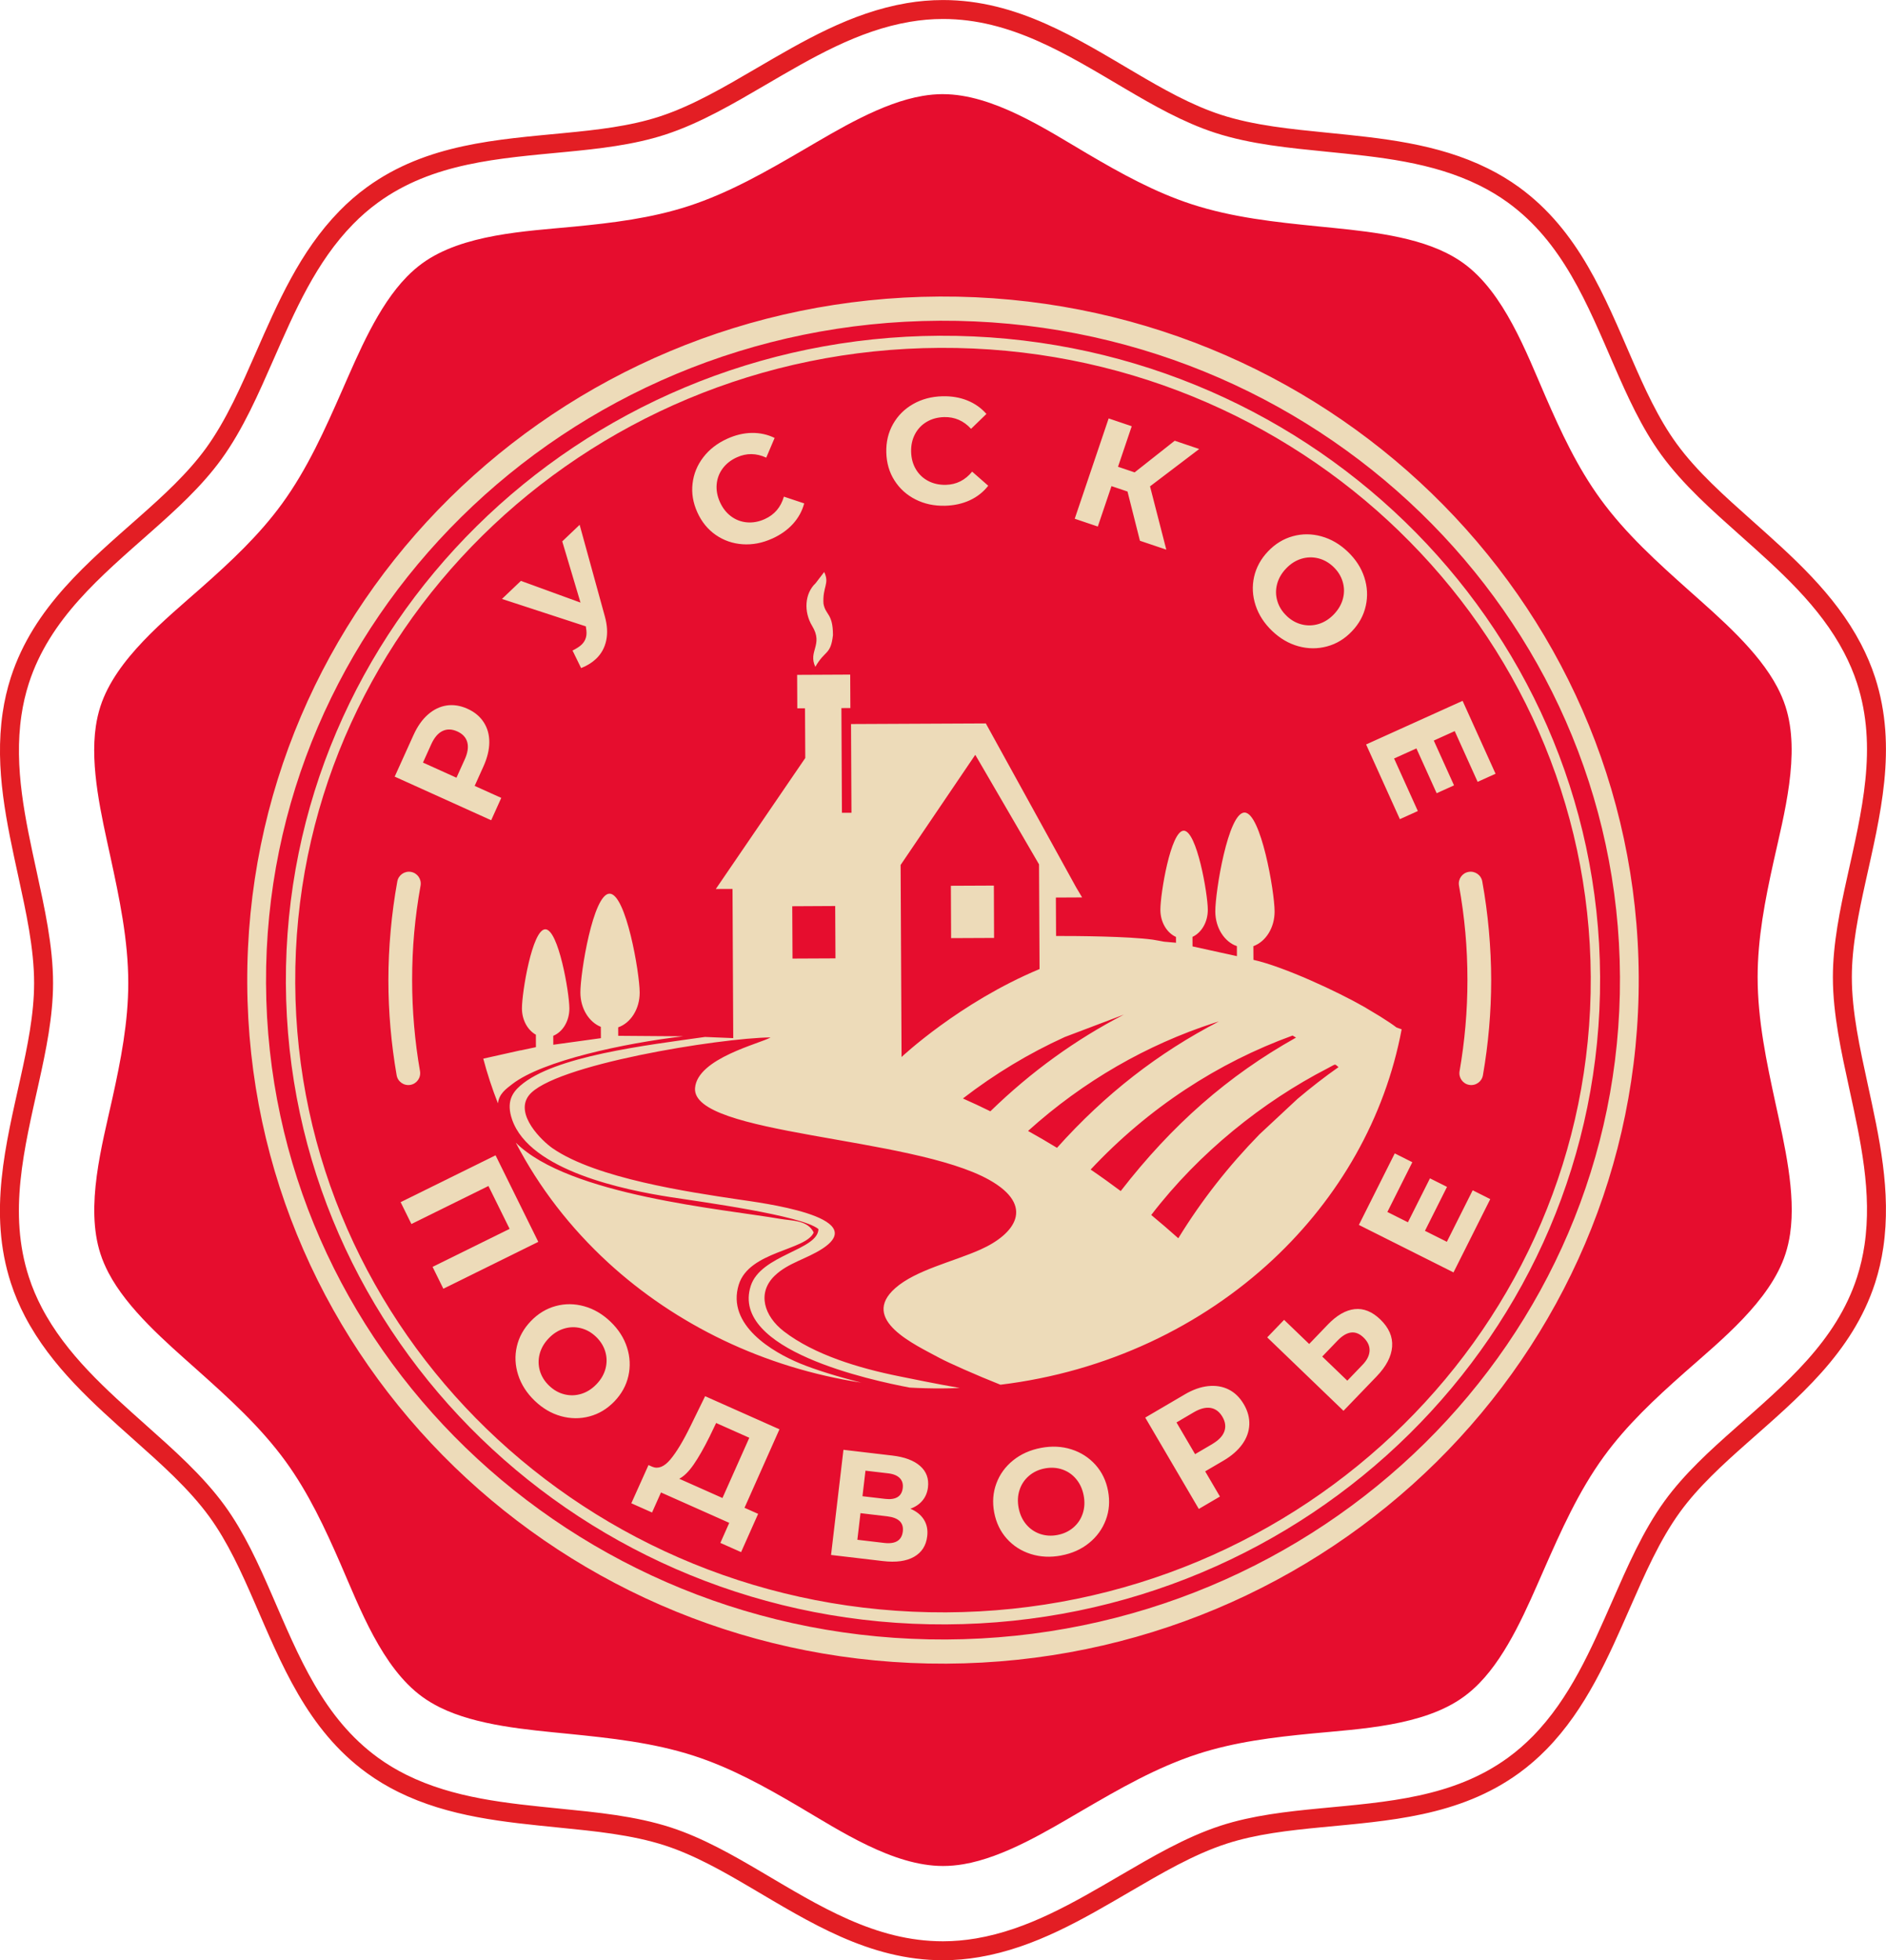 <?xml version="1.0" encoding="UTF-8"?> <!-- Creator: CorelDRAW 2020 (64-Bit) --> <svg xmlns="http://www.w3.org/2000/svg" xmlns:xlink="http://www.w3.org/1999/xlink" xmlns:xodm="http://www.corel.com/coreldraw/odm/2003" xml:space="preserve" width="53.885mm" height="56.002mm" style="shape-rendering:geometricPrecision; text-rendering:geometricPrecision; image-rendering:optimizeQuality; fill-rule:evenodd; clip-rule:evenodd" viewBox="0 0 572.12 594.59"> <defs> <style type="text/css"> <![CDATA[ .str0 {stroke:#E31E24;stroke-width:5.75;stroke-miterlimit:10} .fil0 {fill:none} .fil2 {fill:#EDDBB9;fill-rule:nonzero} .fil1 {fill:#E60D2E;fill-rule:nonzero} ]]> </style> </defs> <g id="Слой_x0020_1">  <g id="_1781124058064"> <path class="fil0 str0" d="M286.05 2.88c21.51,0 39.01,11.12 56.76,21.57 8.42,4.96 17.36,10.07 26.7,13.1 10.44,3.39 22.05,4.48 32.91,5.57 16.27,1.64 32.76,3.17 47.66,10.55 3.15,1.56 6.18,3.37 9.03,5.44 17.4,12.65 25.02,31.94 33.24,50.83 3.9,8.96 8.12,18.34 13.89,26.28 6.45,8.87 15.19,16.57 23.34,23.84 12.2,10.89 24.65,21.82 32.37,36.56 1.63,3.12 3.02,6.36 4.11,9.71 6.64,20.45 1.47,40.53 -2.97,60.64 -2.11,9.55 -4.21,19.63 -4.21,29.45 0,10.97 2.56,22.34 4.87,33.01 3.47,15.98 7.12,32.15 4.7,48.6 -0.51,3.48 -1.3,6.92 -2.38,10.27 -6.64,20.45 -22.63,33.65 -38.04,47.31 -7.32,6.48 -14.94,13.4 -20.72,21.35 -6.45,8.88 -11.07,19.59 -15.47,29.58 -6.59,14.97 -13.13,30.19 -24.76,42.08 -2.46,2.51 -5.12,4.83 -7.97,6.9 -17.4,12.64 -38.1,13.93 -58.61,15.91 -9.73,0.94 -19.95,2.06 -29.29,5.09 -10.44,3.39 -20.47,9.34 -29.91,14.84 -14.11,8.23 -28.34,16.68 -44.72,19.47 -3.48,0.59 -7,0.91 -10.53,0.91 -21.52,0 -39.03,-11.14 -56.81,-21.6 -8.41,-4.95 -17.32,-10.04 -26.64,-13.07 -10.44,-3.39 -22.04,-4.48 -32.91,-5.57 -16.27,-1.64 -32.77,-3.16 -47.68,-10.55 -3.15,-1.56 -6.17,-3.37 -9.02,-5.44 -17.4,-12.64 -25.02,-31.92 -33.24,-50.81 -3.9,-8.96 -8.13,-18.34 -13.9,-26.29 -6.45,-8.87 -15.19,-16.57 -23.34,-23.84 -12.2,-10.89 -24.66,-21.83 -32.38,-36.57 -1.63,-3.12 -3.02,-6.36 -4.1,-9.71 -6.65,-20.46 -1.47,-40.54 2.98,-60.66 2.11,-9.54 4.21,-19.61 4.21,-29.42 0,-10.97 -2.56,-22.34 -4.87,-33.01 -3.47,-15.98 -7.12,-32.14 -4.7,-48.6 0.51,-3.48 1.3,-6.92 2.38,-10.27 6.65,-20.45 22.62,-33.65 38.04,-47.31 7.32,-6.48 14.94,-13.4 20.72,-21.35 6.45,-8.88 11.07,-19.59 15.47,-29.59 6.58,-14.96 13.13,-30.17 24.75,-42.06 2.46,-2.52 5.12,-4.84 7.97,-6.91 17.4,-12.65 38.1,-13.92 58.6,-15.91 9.73,-0.94 19.96,-2.06 29.29,-5.09 10.44,-3.39 20.47,-9.34 29.9,-14.84 14.13,-8.24 28.38,-16.71 44.78,-19.49 3.46,-0.59 6.97,-0.9 10.48,-0.9z"></path> <path class="fil1" d="M286.05 28.55c-2.07,0 -4.14,0.19 -6.18,0.54 -12.35,2.09 -25.42,10.1 -36.14,16.35 -11.2,6.53 -22.5,13.05 -34.9,17.08 -11.29,3.67 -22.99,5.09 -34.75,6.23 -14.52,1.4 -33.75,2.24 -45.98,11.12 -1.68,1.23 -3.25,2.6 -4.7,4.09 -8.75,8.95 -14.61,23.1 -19.61,34.45 -5.22,11.87 -10.53,23.79 -18.2,34.34 -6.98,9.61 -15.61,17.64 -24.47,25.48 -10.92,9.67 -25.98,21.65 -30.65,36.02 -0.64,1.98 -1.1,4.01 -1.4,6.06 -1.82,12.39 1.76,27.3 4.39,39.42 2.75,12.67 5.45,25.43 5.45,38.45 0,11.87 -2.26,23.43 -4.81,34.96 -3.15,14.25 -8.3,32.8 -3.63,47.19 0.64,1.98 1.47,3.89 2.43,5.73 5.81,11.1 17.47,21.06 26.73,29.33 9.67,8.63 19.35,17.36 27.01,27.9 6.98,9.61 11.95,20.3 16.67,31.13 5.82,13.37 12.56,31.4 24.79,40.29 1.68,1.22 3.47,2.28 5.33,3.2 11.22,5.56 26.5,6.77 38.84,8.01 12.9,1.3 25.87,2.67 38.27,6.7 11.27,3.66 21.56,9.38 31.73,15.36 12.58,7.4 28.65,18.05 43.78,18.05 2.09,0 4.16,-0.19 6.22,-0.54 12.34,-2.1 25.39,-10.1 36.1,-16.34 11.21,-6.53 22.51,-13.05 34.91,-17.08 11.29,-3.67 22.98,-5.09 34.74,-6.23 14.52,-1.41 33.76,-2.24 45.99,-11.13 1.68,-1.22 3.25,-2.59 4.7,-4.08 8.76,-8.95 14.62,-23.11 19.62,-34.46 5.22,-11.87 10.53,-23.79 18.19,-34.33 6.98,-9.61 15.62,-17.64 24.47,-25.48 10.92,-9.67 25.97,-21.65 30.64,-36.02 0.64,-1.98 1.1,-4.01 1.4,-6.06 1.82,-12.39 -1.76,-27.3 -4.39,-39.42 -2.75,-12.67 -5.46,-25.43 -5.46,-38.45 0,-11.88 2.27,-23.45 4.82,-34.99 3.15,-14.24 8.29,-32.78 3.62,-47.16 -0.64,-1.98 -1.47,-3.89 -2.43,-5.73 -5.81,-11.1 -17.47,-21.05 -26.72,-29.31 -9.67,-8.63 -19.36,-17.36 -27.01,-27.9 -6.98,-9.6 -11.94,-20.29 -16.66,-31.12 -5.82,-13.38 -12.56,-31.42 -24.79,-40.31 -1.68,-1.22 -3.47,-2.28 -5.34,-3.21 -11.22,-5.56 -26.49,-6.76 -38.83,-8.01 -12.91,-1.3 -25.88,-2.67 -38.28,-6.7 -11.29,-3.67 -21.59,-9.4 -31.78,-15.39 -12.57,-7.4 -28.62,-18.02 -43.74,-18.02z"></path> <path class="fil2" d="M430.89 155.48c-37.38,-36.21 -88.93,-58.47 -145.79,-58.19 -56.86,0.26 -108.21,23.03 -145.23,59.6 -36.8,36.35 -59.43,86.35 -59.17,141.39 0.26,55.06 23.38,104.84 60.53,140.84 37.38,36.21 88.92,58.46 145.8,58.2 56.86,-0.28 108.2,-23.04 145.23,-59.6 36.81,-36.36 59.43,-86.37 59.16,-141.4 -0.26,-55.06 -23.38,-104.84 -60.53,-140.84zm-145.83 -65.53c58.12,-0.27 110.9,22.56 149.23,59.7 38.56,37.36 62.55,89.19 62.82,146.63 0.28,57.44 -23.22,109.5 -61.4,147.23 -37.99,37.5 -90.54,60.85 -148.66,61.14 -58.11,0.27 -110.88,-22.56 -149.22,-59.7 -38.56,-37.36 -62.55,-89.19 -62.83,-146.64 -0.27,-57.44 23.21,-109.5 61.41,-147.23 37.98,-37.5 90.53,-60.85 148.65,-61.13z"></path> <path class="fil2" d="M424.5 161.18c-35.74,-34.64 -85.03,-55.93 -139.37,-55.66 -54.34,0.26 -103.41,22.03 -138.83,57 -35.29,34.86 -57,82.86 -56.74,135.73 0.25,52.86 22.42,100.64 58.05,135.18 35.75,34.63 85.03,55.91 139.37,55.66 54.35,-0.26 103.42,-22.02 138.83,-57 35.28,-34.86 56.99,-82.86 56.75,-135.73 -0.26,-52.87 -22.43,-100.65 -58.06,-135.17zm-139.39 -59.33c54.97,-0.26 104.86,21.32 141.08,56.41 36.34,35.21 58.94,84.02 59.2,138.08 0.26,54.06 -21.87,103.08 -57.86,138.63 -35.88,35.45 -85.56,57.5 -140.53,57.77 -54.96,0.27 -104.85,-21.3 -141.09,-56.41 -36.33,-35.21 -58.93,-84.01 -59.19,-138.07 -0.26,-54.06 21.88,-103.09 57.88,-138.65 35.88,-35.44 85.56,-57.5 140.52,-57.77z"></path> <path class="fil2" d="M392.1 314.12l1.05 0.62c-20.65,11.56 -37.6,26.46 -53.18,46.55 -2.99,-2.23 -6.02,-4.41 -9.12,-6.52 17.58,-18.79 38.71,-32.47 61.26,-40.65zm-23.81 -3.83l1.45 -0.44c-18.3,9.47 -34.46,21.97 -49.1,38.33 -2.89,-1.75 -5.81,-3.48 -8.78,-5.12 16.84,-15.19 36.11,-26.17 56.44,-32.77zm-45.35 4.3l17.97 -6.81c-14.56,7.52 -28.11,17.28 -40.48,29.32 -2.75,-1.35 -5.52,-2.66 -8.33,-3.89 9.69,-7.48 20.08,-13.72 30.85,-18.62zm-49.74 -52.21l22.65 -33.42 19.34 33.23 0.16 31.76c-24.34,10.16 -41.86,26.68 -41.86,26.68l-0.29 -58.24zm-32.87 12.52l13.03 -0.07 0.08 15.88 -13.03 0.06 -0.08 -15.87zm21.02 144.53c-7.37,-1.87 -13.95,-3.91 -18.6,-5.82 -8.26,-3.39 -22.47,-11.65 -18.64,-23.94 3.16,-10.17 20.34,-10.34 22.73,-15.8 -1.82,-3.8 -6.58,-3.52 -10.16,-4.14 -17.36,-3 -64.06,-7.07 -80.21,-23.11 7.07,13.6 16.6,25.9 28.05,36.41 20.49,18.78 47.12,31.84 76.84,36.39zm-54.04 -105.08l-19.77 -0.15 -0.01 -2.57c3.78,-1.31 6.55,-5.56 6.52,-10.58 -0.03,-6.06 -4.17,-29.99 -9.14,-29.97 -4.97,0.02 -8.88,24 -8.85,30.05 0.03,4.84 2.63,8.92 6.2,10.35l0.02 3.44 -14.44 1.99 -0.01 -2.71c2.86,-1.17 4.91,-4.46 4.89,-8.33 -0.02,-4.85 -3.34,-24 -7.3,-23.98 -3.98,0.02 -7.11,19.2 -7.09,24.04 0.02,3.53 1.75,6.56 4.23,7.94l0.01 3.77 -4.63 0.99 -0.02 -0.03c-1.71,0.37 -6.83,1.51 -11.32,2.53 1.22,4.62 2.72,9.17 4.45,13.57 0.34,-2.93 2.43,-4.37 4.38,-5.88 9.24,-7.11 33.97,-12.37 51.88,-14.48zm217.88 -2.12l-1.55 -0.55c-1.13,-0.89 -2.97,-2.09 -4.78,-3.23l0 -0.01 -4.97 -2.98c-8.03,-4.62 -24.5,-12.27 -33.65,-14.3l-0.02 -4.16c3.73,-1.35 6.46,-5.57 6.43,-10.56 -0.02,-6.05 -4.17,-29.99 -9.13,-29.96 -4.98,0.02 -8.88,24 -8.86,30.05 0.03,4.99 2.8,9.18 6.55,10.48l0.01 3.03 -13.47 -2.96 -0.01 -2.89c2.73,-1.26 4.66,-4.47 4.65,-8.24 -0.02,-4.84 -3.34,-23.99 -7.31,-23.97 -3.96,0.02 -7.1,19.21 -7.08,24.04 0.02,3.77 1.99,6.96 4.73,8.19l0.01 1.76 -3.62 -0.32c-1.13,-0.2 -2.25,-0.43 -3.39,-0.61 -7.47,-1.02 -22.88,-1.13 -29.37,-1.12l-0.06 -11.66 7.96 -0.04 -1.83 -3.08 -27.38 -49.7 -40.89 0.19 0.13 26.91 -2.89 0.01 -0.16 -31.76 2.72 -0.01 -0.05 -10.15 -16.1 0.08 0.05 10.15 2.34 -0.01 0.08 15.08 -27.14 39.74 5.07 -0.02 0.22 45.25c0,0 -3.63,-0.17 -8.58,-0.35 -17.73,2.52 -45.75,5.77 -56.05,14.81 -2.42,2.12 -4.29,4.93 -2.45,10.26 5.38,15.54 34.28,21.38 48.03,23.51 8.96,1.39 39.92,5.54 44.9,9.7 -0.18,6.44 -17.51,7.74 -20.55,17.26 -6.22,19.51 36.73,28.64 48.22,30.82 3.17,0.18 6.37,0.26 9.58,0.25 1.88,-0.01 3.76,-0.05 5.63,-0.13 -7.37,-1.28 -14.55,-2.77 -18.46,-3.56 -12.34,-2.49 -25.73,-6.56 -34.89,-13.6 -6.05,-4.65 -8.21,-11.68 -2.81,-16.89 4.08,-3.93 9.67,-5.06 14.51,-8.23 14.81,-9.72 -18.88,-13.92 -25.6,-14.92 -14.91,-2.23 -43,-6.36 -56.24,-15.48 -3.29,-2.27 -11.57,-10.31 -7.29,-16 7.05,-9.35 58.08,-17.5 73.38,-17.66 -3,1.82 -22.23,6.29 -22.92,15.36 -1.09,14.3 65.6,14.59 89.24,27.85 14.09,7.92 7.82,16.46 -2.66,21.14 -8.24,3.69 -19.59,6.19 -25.83,11.69 -10.89,9.6 5.94,17.13 13.43,21.2 2.54,1.38 11.3,5.28 18.46,8.11 32.2,-3.9 60.99,-17.71 82.71,-38.01 19.98,-18.7 33.95,-42.87 39.01,-69.84zm-177.86 -109.96c-2.27,-4.77 2.51,-6.66 -0.94,-12.36 -2.62,-4.31 -2.32,-9.88 1.04,-13.02l2.59 -3.38c1.72,3.63 -0.56,4.39 -0.21,9.72l0 0.01 0 -0.14c0.59,3.51 2.84,2.9 2.87,9.42l0 0.15c-0.69,6.11 -2.44,4.46 -5.34,9.6zm146.26 131.07l-11.53 10.75c-9.25,9.49 -17.42,19.78 -24.62,31.52 -2.7,-2.4 -5.43,-4.76 -8.21,-7.06 14.54,-18.97 33.89,-34.39 53.46,-44.47 2.85,-1.46 1.97,-1.43 3.35,-0.38 -4.3,3.02 -8.44,6.25 -12.45,9.64zm-105.07 -48.77l13.03 -0.06 -0.06 -15.88 -13.04 0.06 0.07 15.88z"></path> <path class="fil2" d="M125.46 222.92c1.17,-2.59 2.62,-4.65 4.35,-6.17 1.73,-1.52 3.62,-2.43 5.67,-2.75 2.05,-0.31 4.17,0.02 6.34,1 2.15,0.97 3.79,2.34 4.92,4.09 1.14,1.76 1.7,3.78 1.69,6.07 -0.01,2.29 -0.61,4.74 -1.78,7.33l-2.66 5.9 8.07 3.64 -3.06 6.78 -29.27 -13.23 5.73 -12.67zm15.51 7.46c0.92,-2.03 1.18,-3.78 0.78,-5.23 -0.4,-1.46 -1.41,-2.55 -3.03,-3.28 -1.64,-0.74 -3.14,-0.78 -4.5,-0.12 -1.36,0.66 -2.5,2.01 -3.42,4.05l-2.49 5.52 10.16 4.59 2.49 -5.52zm34.86 -71.2l7.66 27.83c0.74,2.68 0.87,5.11 0.4,7.3 -0.47,2.19 -1.49,4.03 -3.07,5.53 -1.22,1.16 -2.73,2.1 -4.54,2.81l-2.6 -5.32c1.2,-0.6 2.12,-1.19 2.74,-1.78 0.66,-0.63 1.11,-1.37 1.33,-2.19 0.23,-0.83 0.23,-1.8 0.02,-2.9l-0.05 -0.46 -25.45 -8.32 5.75 -5.48 18.08 6.59 -5.54 -18.57 5.28 -5.03zm58.39 4.2c-2.98,1.35 -5.97,1.92 -8.97,1.71 -3,-0.21 -5.7,-1.15 -8.12,-2.82 -2.42,-1.68 -4.28,-3.96 -5.59,-6.86 -1.31,-2.9 -1.8,-5.81 -1.45,-8.74 0.34,-2.92 1.42,-5.58 3.25,-7.96 1.83,-2.39 4.25,-4.26 7.25,-5.62 2.54,-1.15 5.03,-1.74 7.49,-1.77 2.45,-0.03 4.75,0.47 6.9,1.52l-2.54 5.98c-3.01,-1.39 -5.98,-1.43 -8.91,-0.1 -1.81,0.82 -3.25,1.95 -4.31,3.38 -1.06,1.44 -1.67,3.05 -1.82,4.83 -0.15,1.78 0.18,3.58 1,5.39 0.82,1.81 1.95,3.25 3.38,4.31 1.44,1.06 3.05,1.67 4.83,1.82 1.78,0.15 3.58,-0.18 5.39,-1 2.93,-1.32 4.86,-3.59 5.79,-6.8l6.16 2.05c-0.62,2.33 -1.77,4.41 -3.43,6.24 -1.66,1.82 -3.76,3.31 -6.3,4.45zm52.44 -9.97c-3.27,0.08 -6.25,-0.55 -8.93,-1.91 -2.68,-1.35 -4.81,-3.28 -6.39,-5.76 -1.58,-2.48 -2.4,-5.32 -2.48,-8.5 -0.08,-3.18 0.6,-6.05 2.05,-8.61 1.45,-2.56 3.48,-4.59 6.09,-6.07 2.61,-1.49 5.57,-2.27 8.87,-2.36 2.78,-0.07 5.31,0.36 7.59,1.28 2.27,0.92 4.19,2.28 5.77,4.08l-4.66 4.52c-2.23,-2.45 -4.96,-3.64 -8.17,-3.56 -1.99,0.05 -3.75,0.53 -5.29,1.44 -1.54,0.91 -2.72,2.16 -3.55,3.74 -0.83,1.58 -1.22,3.36 -1.17,5.35 0.05,1.99 0.53,3.75 1.44,5.29 0.91,1.54 2.16,2.72 3.74,3.55 1.58,0.83 3.37,1.22 5.35,1.18 3.21,-0.08 5.87,-1.42 7.98,-4.01l4.88 4.28c-1.48,1.9 -3.34,3.37 -5.58,4.41 -2.24,1.03 -4.75,1.59 -7.53,1.66zm55.38 -4.31l-4.87 -1.64 -4.15 12.26 -7 -2.37 10.29 -30.43 7 2.37 -4.16 12.3 5.04 1.7 12.16 -9.6 7.43 2.51 -14.92 11.33 4.94 19.2 -8 -2.7 -3.77 -14.93zm43.88 42.3c-2.41,-2.3 -4.09,-4.9 -5.04,-7.79 -0.94,-2.89 -1.09,-5.77 -0.45,-8.64 0.65,-2.87 2.06,-5.45 4.24,-7.73 2.17,-2.28 4.68,-3.81 7.52,-4.59 2.84,-0.78 5.72,-0.77 8.65,0.04 2.93,0.81 5.6,2.36 8.01,4.67 2.41,2.3 4.09,4.89 5.02,7.77 0.93,2.88 1.08,5.76 0.44,8.64 -0.63,2.88 -2.04,5.46 -4.22,7.74 -2.17,2.28 -4.69,3.81 -7.54,4.57 -2.85,0.77 -5.73,0.76 -8.65,-0.04 -2.92,-0.8 -5.58,-2.35 -7.99,-4.65zm4.37 -4.58c1.37,1.31 2.91,2.18 4.62,2.6 1.71,0.42 3.42,0.37 5.13,-0.15 1.71,-0.53 3.25,-1.51 4.62,-2.95 1.37,-1.44 2.28,-3.02 2.73,-4.75 0.45,-1.73 0.42,-3.44 -0.09,-5.13 -0.5,-1.68 -1.44,-3.19 -2.81,-4.49 -1.37,-1.31 -2.91,-2.18 -4.62,-2.6 -1.71,-0.42 -3.42,-0.37 -5.12,0.15 -1.71,0.53 -3.25,1.51 -4.62,2.95 -1.37,1.44 -2.28,3.02 -2.73,4.75 -0.45,1.73 -0.42,3.44 0.09,5.13 0.5,1.69 1.44,3.19 2.82,4.5zm39.8 59.2l-5.44 2.46 -10.24 -22.66 29.27 -13.23 10 22.12 -5.44 2.45 -6.95 -15.39 -6.35 2.87 6.14 13.59 -5.27 2.38 -6.14 -13.59 -6.77 3.06 7.2 15.93z"></path> <path class="fil2" d="M163.29 376.7l-28.8 14.22 -3.27 -6.63 23.37 -11.53 -6.42 -13 -23.37 11.53 -3.27 -6.63 28.8 -14.21 12.96 26.25zm-1.1 48.19c-2.4,-2.31 -4.07,-4.91 -5,-7.81 -0.93,-2.89 -1.07,-5.77 -0.41,-8.64 0.66,-2.87 2.08,-5.44 4.27,-7.71 2.18,-2.27 4.7,-3.79 7.54,-4.56 2.84,-0.77 5.72,-0.74 8.65,0.08 2.93,0.82 5.59,2.39 7.99,4.7 2.4,2.31 4.06,4.91 4.98,7.79 0.92,2.88 1.06,5.76 0.41,8.64 -0.65,2.88 -2.06,5.45 -4.25,7.73 -2.19,2.27 -4.7,3.78 -7.56,4.54 -2.85,0.76 -5.73,0.73 -8.65,-0.08 -2.91,-0.81 -5.57,-2.37 -7.97,-4.68zm4.39 -4.56c1.37,1.32 2.9,2.19 4.61,2.62 1.7,0.43 3.41,0.39 5.12,-0.13 1.71,-0.52 3.25,-1.49 4.63,-2.93 1.38,-1.43 2.29,-3.01 2.75,-4.74 0.45,-1.73 0.43,-3.44 -0.07,-5.13 -0.5,-1.69 -1.43,-3.19 -2.8,-4.51 -1.37,-1.31 -2.9,-2.19 -4.61,-2.62 -1.71,-0.43 -3.41,-0.39 -5.12,0.13 -1.71,0.52 -3.25,1.49 -4.63,2.93 -1.38,1.43 -2.29,3.01 -2.75,4.74 -0.45,1.73 -0.43,3.44 0.06,5.13 0.5,1.69 1.43,3.19 2.8,4.51zm63.4 38.88l-5.17 11.61 -6.29 -2.8 2.7 -6.08 -20.71 -9.22 -2.71 6.08 -6.29 -2.8 5.21 -11.59 1.17 0.52c1.78,0.73 3.6,-0 5.45,-2.2 1.85,-2.19 3.89,-5.58 6.14,-10.18l4.42 -9.03 22.55 10.04 -10.6 23.81 4.11 1.83zm-14.77 -23.35c-1.7,3.43 -3.3,6.23 -4.79,8.39 -1.5,2.16 -2.96,3.6 -4.38,4.31l13.12 5.84 8.14 -18.27 -10.06 -4.48 -2.03 4.22zm60.95 21.79c1.88,0.8 3.25,1.92 4.13,3.35 0.88,1.43 1.21,3.1 0.98,5.01 -0.33,2.83 -1.66,4.9 -3.99,6.23 -2.33,1.33 -5.48,1.76 -9.46,1.29l-15.72 -1.85 3.76 -31.9 14.86 1.75c3.71,0.44 6.51,1.49 8.4,3.16 1.9,1.67 2.69,3.83 2.38,6.47 -0.19,1.58 -0.75,2.92 -1.68,4.03 -0.93,1.11 -2.15,1.93 -3.66,2.46zm-14.52 -3.79l6.88 0.81c1.61,0.19 2.86,0 3.76,-0.55 0.9,-0.55 1.42,-1.47 1.57,-2.75 0.15,-1.25 -0.16,-2.25 -0.92,-3.02 -0.76,-0.77 -1.92,-1.25 -3.51,-1.43l-6.88 -0.81 -0.91 7.75zm6.55 14.17c3.46,0.41 5.36,-0.76 5.68,-3.49 0.31,-2.64 -1.27,-4.17 -4.73,-4.58l-8.11 -0.96 -0.95 8.07 8.11 0.96zm53.75 3.81c-3.28,0.62 -6.36,0.47 -9.26,-0.45 -2.9,-0.92 -5.32,-2.48 -7.28,-4.67 -1.96,-2.2 -3.22,-4.85 -3.81,-7.94 -0.58,-3.1 -0.37,-6.02 0.66,-8.79 1.02,-2.76 2.71,-5.1 5.07,-7 2.37,-1.91 5.19,-3.17 8.47,-3.79 3.28,-0.62 6.35,-0.47 9.23,0.45 2.88,0.92 5.31,2.48 7.28,4.67 1.97,2.2 3.25,4.84 3.83,7.94 0.58,3.1 0.36,6.03 -0.68,8.79 -1.04,2.76 -2.73,5.1 -5.08,7 -2.35,1.91 -5.16,3.17 -8.44,3.78zm-1.17 -6.22c1.86,-0.35 3.47,-1.1 4.81,-2.24 1.34,-1.14 2.3,-2.56 2.86,-4.25 0.57,-1.69 0.67,-3.52 0.3,-5.47 -0.37,-1.95 -1.13,-3.62 -2.27,-4.99 -1.14,-1.37 -2.55,-2.35 -4.21,-2.92 -1.67,-0.57 -3.43,-0.68 -5.29,-0.33 -1.87,0.35 -3.47,1.1 -4.81,2.24 -1.34,1.14 -2.3,2.56 -2.86,4.25 -0.57,1.69 -0.67,3.52 -0.3,5.47 0.37,1.96 1.13,3.62 2.27,4.99 1.14,1.37 2.55,2.34 4.21,2.92 1.66,0.57 3.43,0.69 5.29,0.33zm38.62 -42.64c2.45,-1.44 4.83,-2.28 7.11,-2.52 2.28,-0.24 4.36,0.1 6.22,1.03 1.86,0.93 3.39,2.43 4.6,4.49 1.19,2.03 1.74,4.09 1.66,6.18 -0.09,2.09 -0.8,4.07 -2.13,5.93 -1.34,1.86 -3.23,3.52 -5.68,4.96l-5.58 3.27 4.48 7.64 -6.41 3.76 -16.25 -27.71 11.99 -7.03zm8.35 15.05c1.92,-1.13 3.15,-2.4 3.66,-3.82 0.51,-1.42 0.33,-2.89 -0.57,-4.43 -0.91,-1.56 -2.11,-2.45 -3.6,-2.7 -1.49,-0.24 -3.2,0.2 -5.12,1.33l-5.22 3.07 5.64 9.62 5.22 -3.06zm35.06 -36.24c2.71,-2.82 5.43,-4.38 8.13,-4.68 2.71,-0.3 5.3,0.74 7.77,3.11 2.62,2.52 3.82,5.28 3.6,8.27 -0.22,2.99 -1.79,5.99 -4.69,9.01l-10.06 10.45 -23.14 -22.27 5.12 -5.32 7.61 7.32 5.66 -5.89zm10.55 12.19c1.34,-1.39 2.04,-2.8 2.11,-4.24 0.07,-1.44 -0.55,-2.79 -1.85,-4.04 -2.4,-2.31 -5.02,-1.99 -7.87,0.96l-4.64 4.83 7.61 7.32 4.64 -4.83zm33.39 -52.92l5.33 2.68 -11.15 22.23 -28.71 -14.4 10.89 -21.7 5.33 2.68 -7.57 15.09 6.23 3.13 6.69 -13.33 5.17 2.59 -6.69 13.33 6.64 3.33 7.84 -15.63z"></path> <path class="fil2" d="M127.41 324.94c0.33,1.96 -0.98,3.82 -2.94,4.15 -1.96,0.33 -3.82,-0.98 -4.15,-2.94 -0.83,-4.77 -1.45,-9.57 -1.87,-14.37 -0.42,-4.81 -0.63,-9.65 -0.63,-14.47 0,-4.91 0.23,-9.92 0.69,-15.02 0.45,-5.01 1.12,-9.99 2.01,-14.91 0.35,-1.95 2.21,-3.24 4.16,-2.9 1.95,0.35 3.24,2.21 2.9,4.16 -0.86,4.74 -1.5,9.51 -1.93,14.26 -0.42,4.67 -0.63,9.48 -0.63,14.4 0,4.63 0.2,9.26 0.6,13.85 0.4,4.63 0.99,9.23 1.79,13.78z"></path> <path class="fil2" d="M449.85 326.15c-0.33,1.96 -2.19,3.27 -4.15,2.94 -1.96,-0.33 -3.27,-2.19 -2.94,-4.15 0.79,-4.55 1.39,-9.16 1.79,-13.77 0.4,-4.61 0.6,-9.23 0.6,-13.87 0,-4.92 -0.21,-9.73 -0.63,-14.4 -0.43,-4.76 -1.07,-9.52 -1.93,-14.26 -0.35,-1.95 0.95,-3.82 2.9,-4.16 1.95,-0.35 3.82,0.95 4.16,2.9 0.89,4.92 1.56,9.9 2.01,14.91 0.45,5.1 0.69,10.12 0.69,15.02 0,4.82 -0.21,9.66 -0.63,14.47 -0.42,4.81 -1.04,9.61 -1.87,14.37z"></path> </g> </g> </svg> 